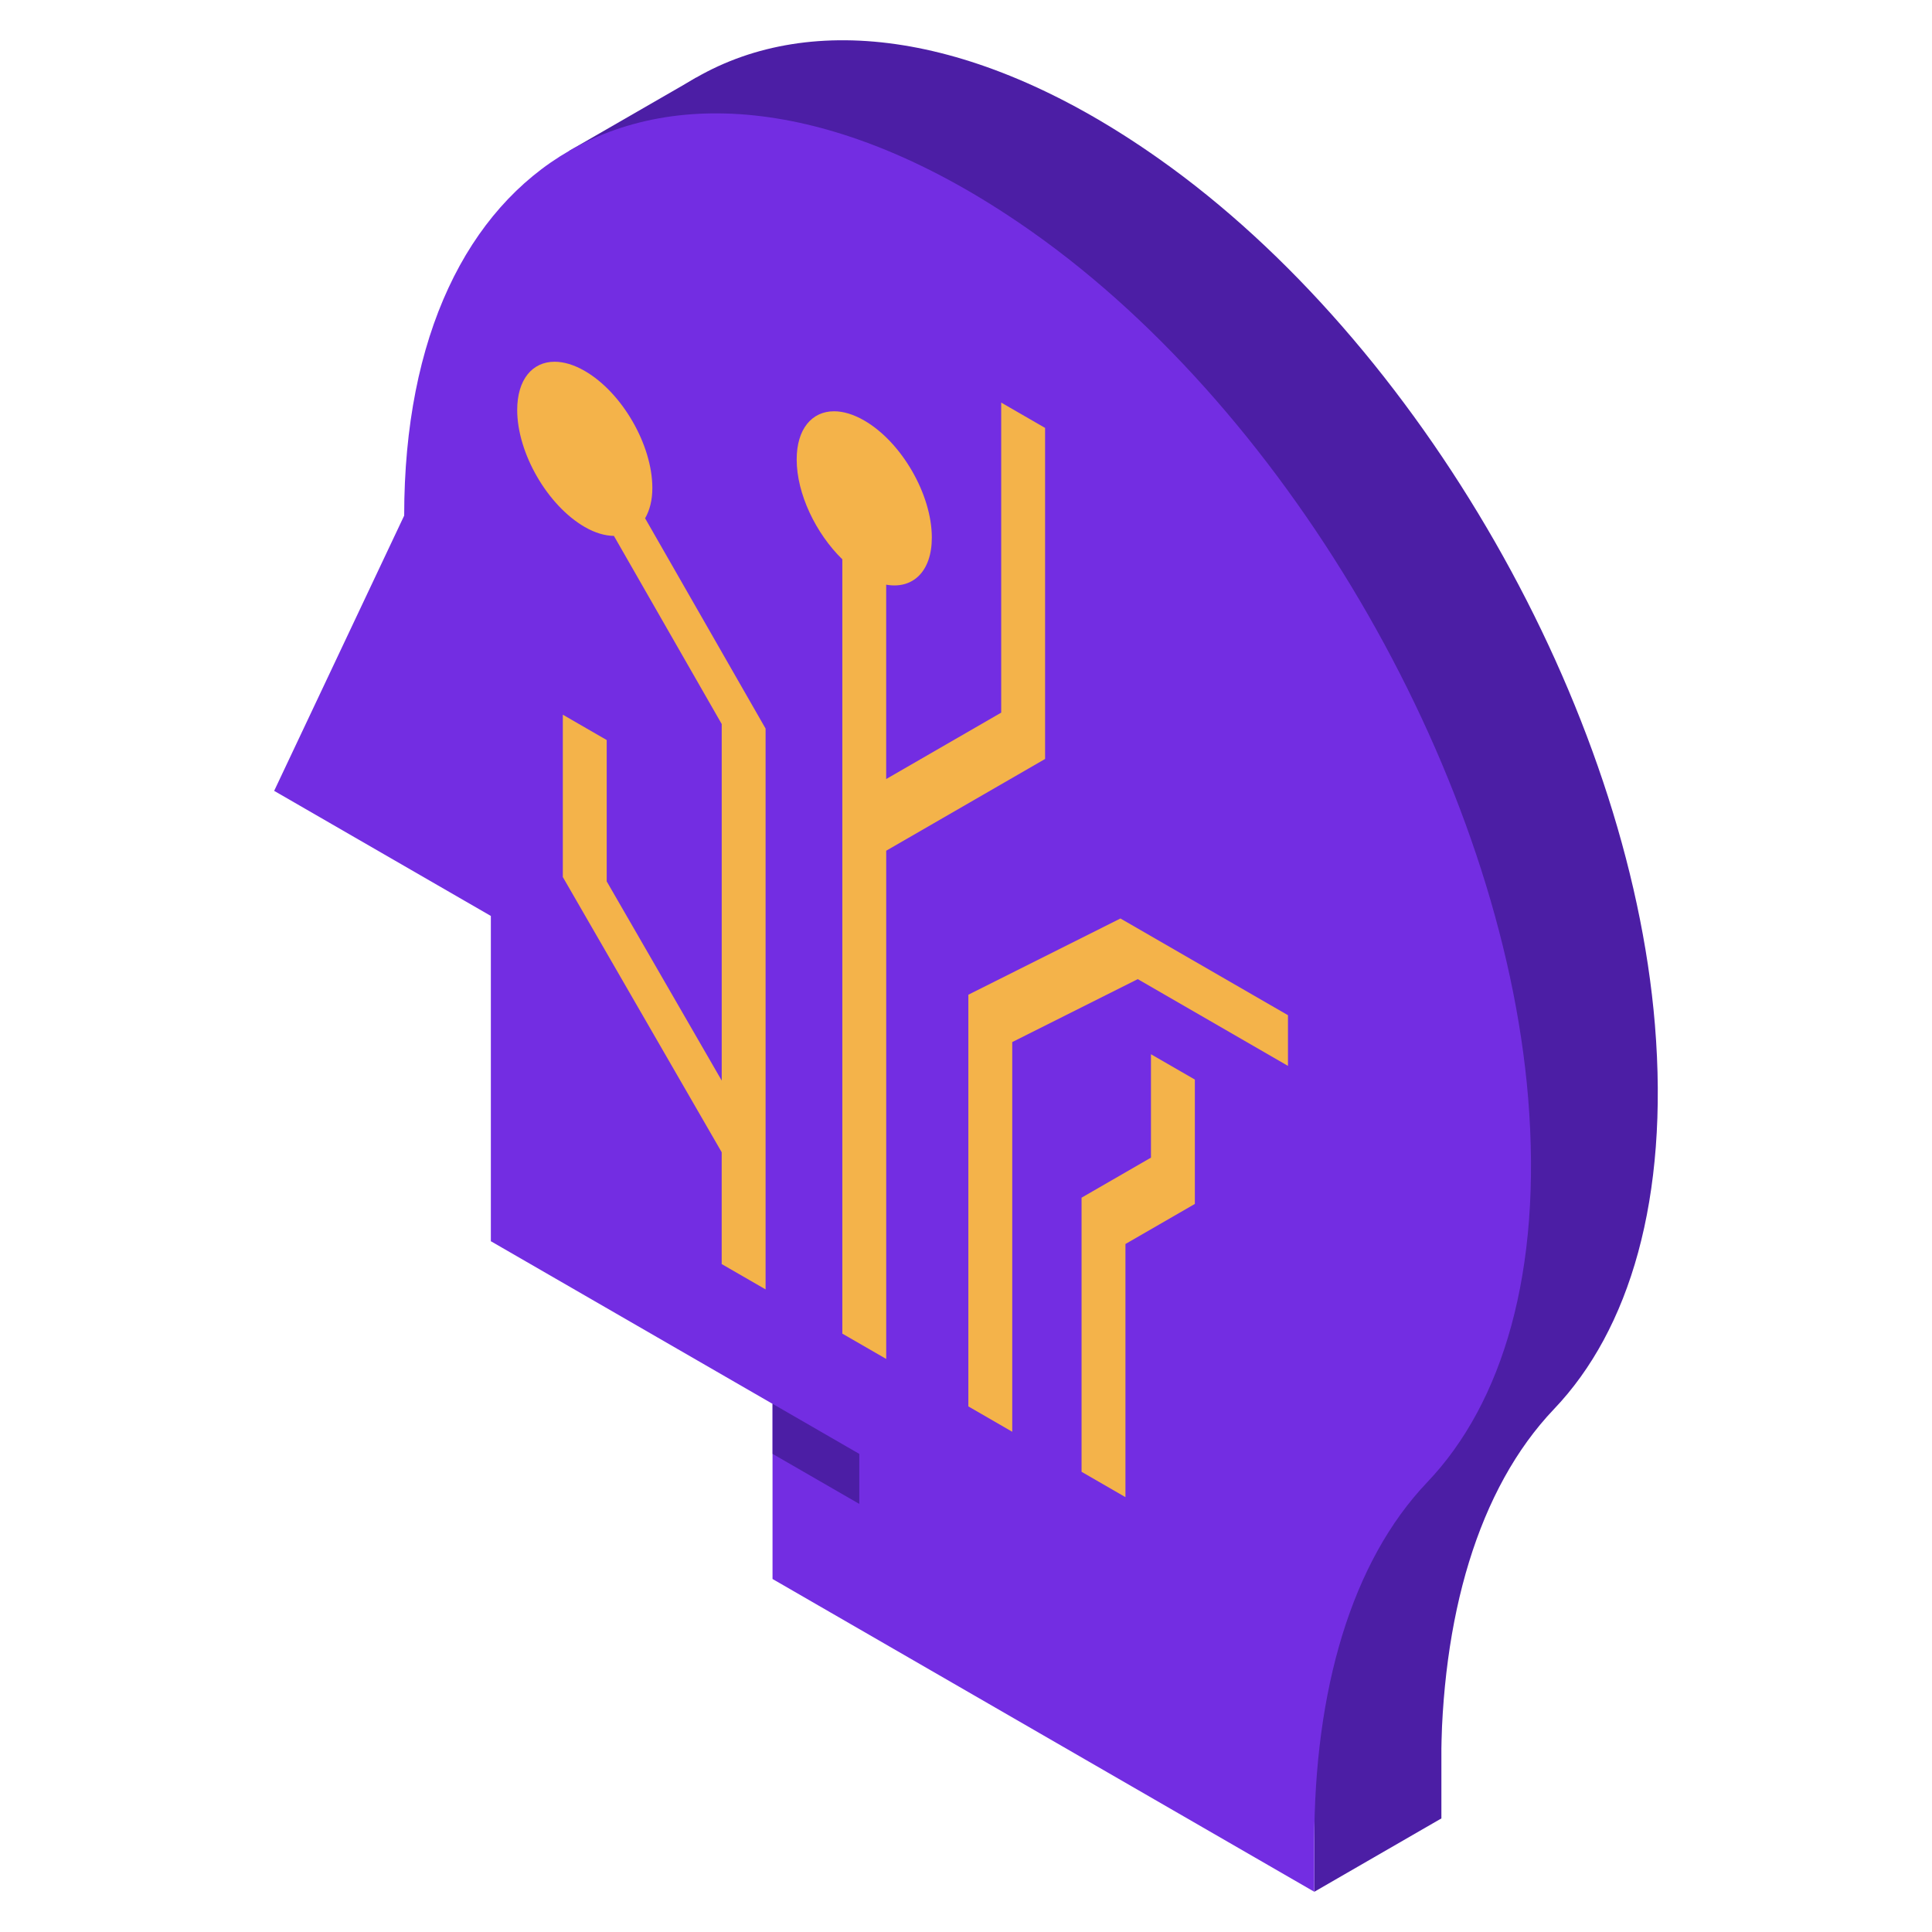 <svg width="64" height="64" viewBox="0 0 64 64" fill="none" xmlns="http://www.w3.org/2000/svg">
<path d="M18.859 4.995L23.06 2.573L25.452 7.394L21.293 9.795L18.859 4.995Z" fill="#4C1EA5"/>
<path d="M17.588 14.658C17.588 8.705 19.678 4.522 23.057 2.573C26.895 0.359 32.397 1.027 38.39 5.259C47.033 11.351 53.952 23.443 54.821 33.941C55.295 39.701 53.981 44.057 51.476 46.68C48.964 49.316 47.736 53.572 47.736 58.587V60.245L29.791 49.883V44.081L20.459 38.694V27.919L13.281 23.775L17.588 14.658Z" fill="#4C1EA5"/>
<path d="M47.748 60.237L43.539 62.667V55.837L47.748 53.407V60.237Z" fill="#4C1EA5"/>
<path d="M13.389 17.08C13.389 11.127 15.479 6.944 18.857 4.995C22.695 2.781 28.197 3.449 34.191 7.681C42.833 13.773 49.753 25.866 50.621 36.363C51.095 42.124 49.781 46.479 47.277 49.103C44.765 51.739 43.537 55.995 43.537 61.009V62.667L25.591 52.306V46.504L16.26 41.117V30.342L9.082 26.198L13.389 17.08Z" fill="#732DE2"/>
<path d="M28.465 48.162L25.594 46.504V48.162L28.465 49.819V48.162Z" fill="#4C1EA5"/>
<path d="M21.61 16.166C21.61 14.739 20.608 13.003 19.372 12.289C19.012 12.081 18.673 11.983 18.372 11.983C17.637 11.983 17.133 12.568 17.133 13.581C17.133 15.008 18.135 16.744 19.372 17.458C19.719 17.659 20.044 17.747 20.337 17.753L23.908 23.985V35.796L20.098 29.197V24.515L18.644 23.675V29.053L23.907 38.169V41.874L25.361 42.713V24.135L21.37 17.169C21.519 16.909 21.61 16.578 21.61 16.166Z" fill="#F4B34A"/>
<path d="M37.116 30.426L32.078 32.951V46.589L33.532 47.429V34.52L37.69 32.435L42.666 35.309V33.63L37.116 30.426Z" fill="#F4B34A"/>
<path d="M34.62 25.142V14.175L33.166 13.336V23.607L29.356 25.807V19.368C30.233 19.525 30.868 18.939 30.868 17.807C30.868 16.38 29.866 14.644 28.629 13.93C28.27 13.723 27.931 13.624 27.629 13.624C26.895 13.624 26.391 14.209 26.391 15.222C26.391 16.354 27.025 17.672 27.903 18.528V44.178L29.357 45.017V28.181L34.62 25.142Z" fill="#F4B34A"/>
<path d="M38.127 38.348L35.828 39.675V48.755L37.282 49.595V41.209L39.581 39.882V35.762L38.127 34.923V38.348Z" fill="#F4B34A"/>
</svg>
